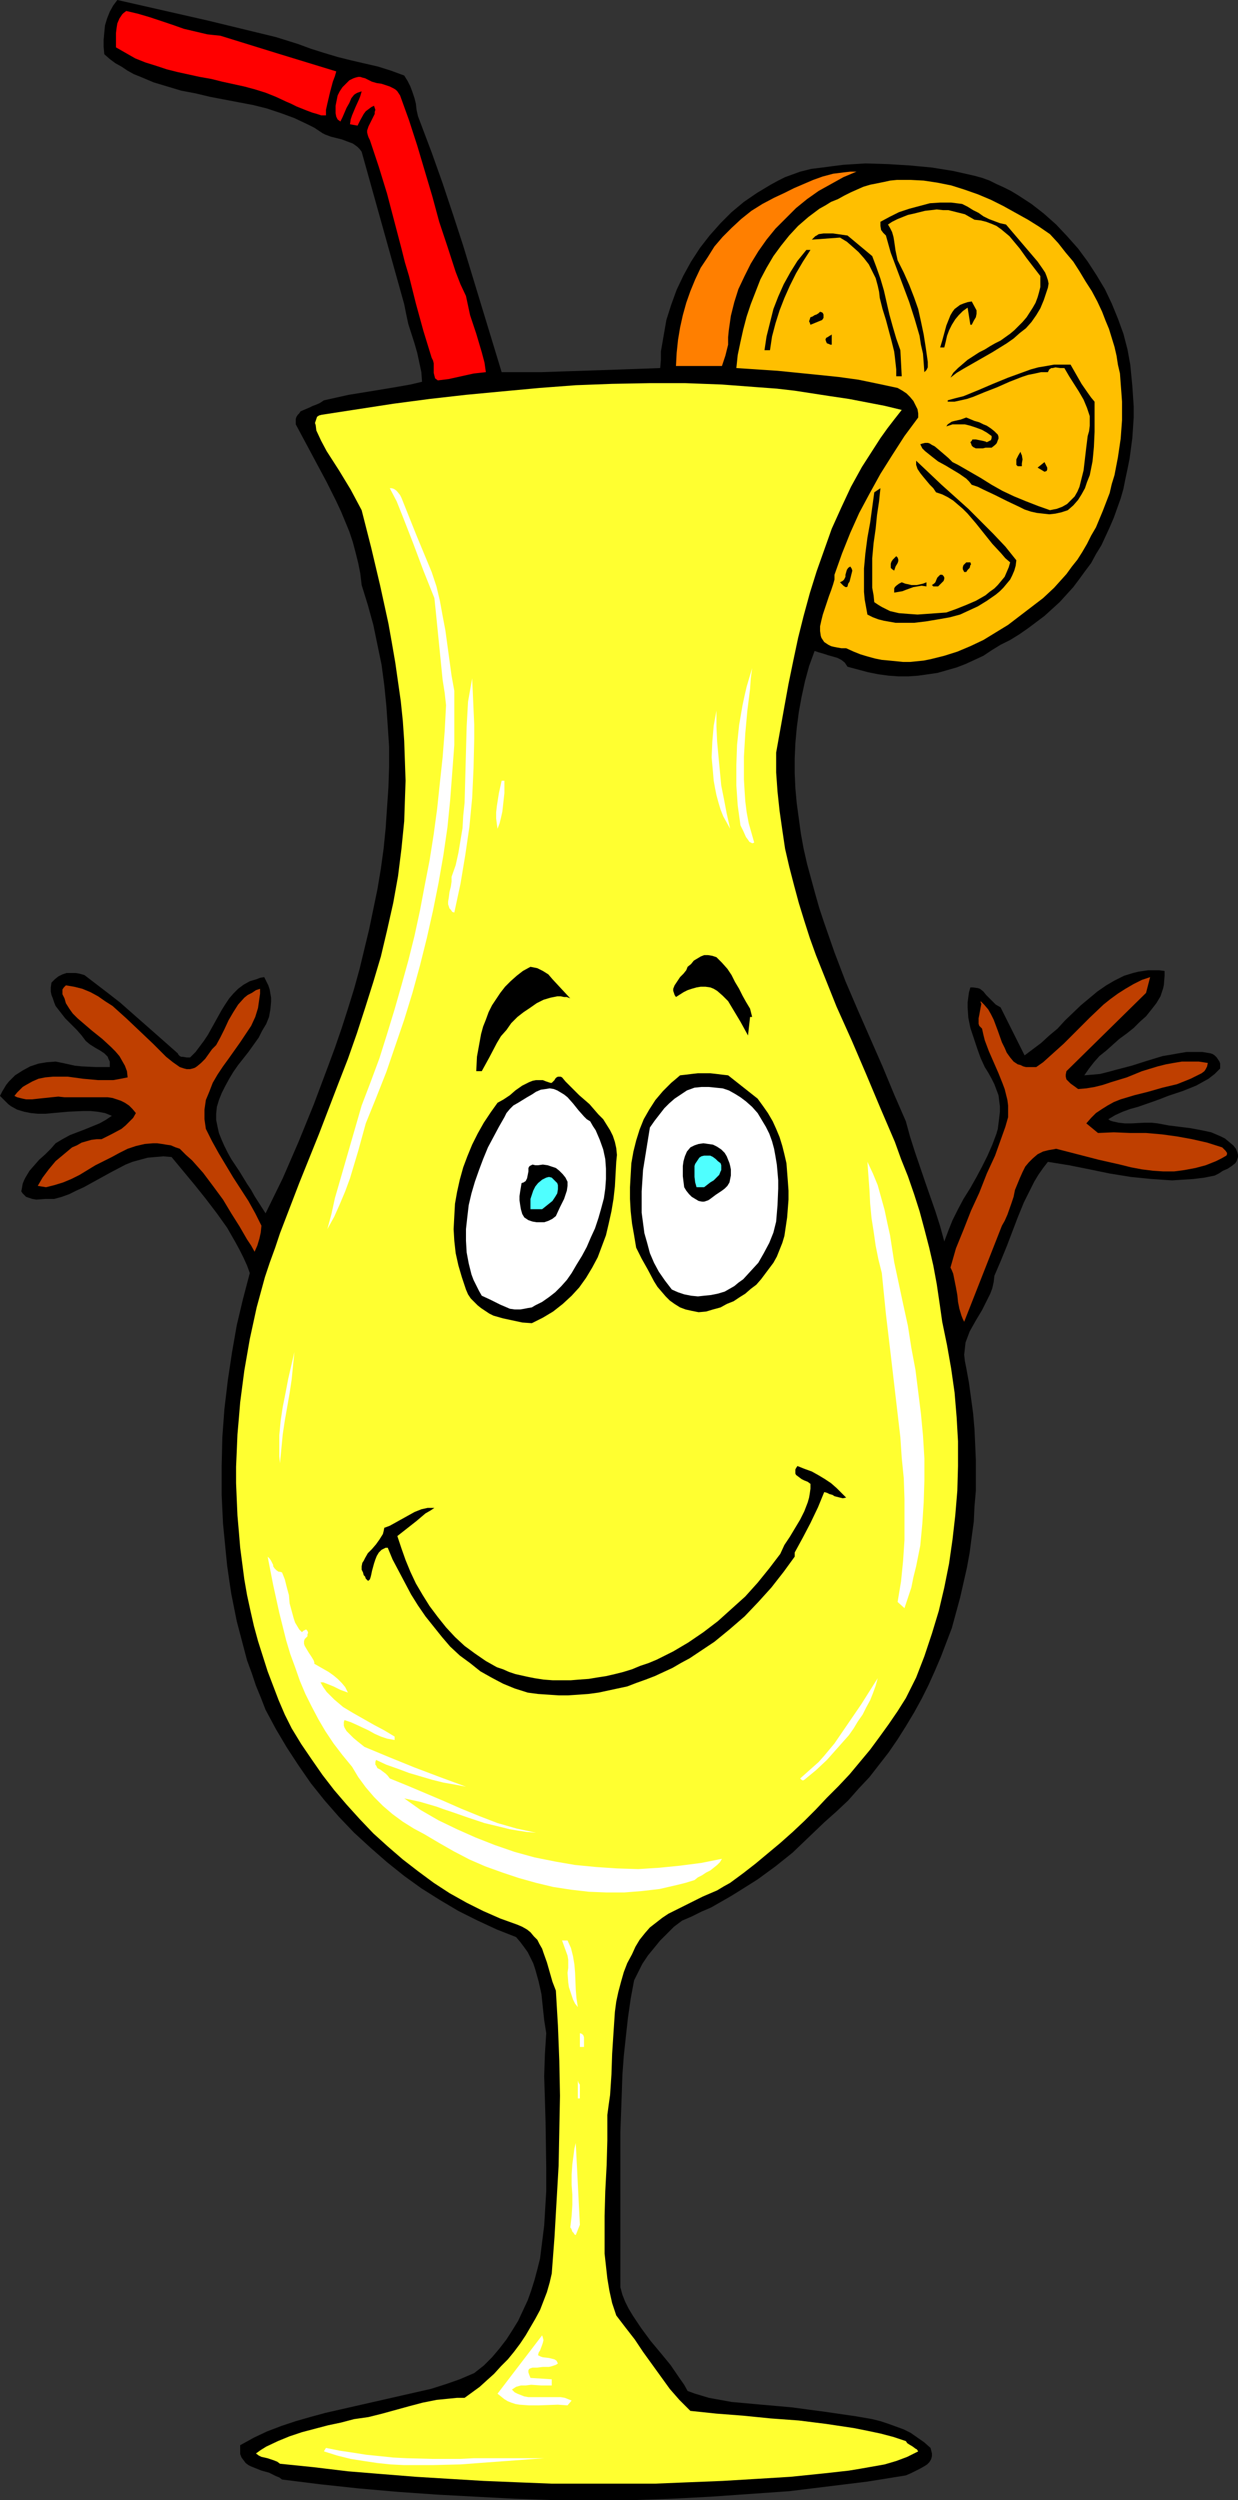 <?xml version="1.0" encoding="UTF-8" standalone="no"?>
<svg
   version="1.0"
   width="77.121mm"
   height="155.668mm"
   id="svg50"
   sodipodi:docname="Tropical Cocktail 08.wmf"
   xmlns:inkscape="http://www.inkscape.org/namespaces/inkscape"
   xmlns:sodipodi="http://sodipodi.sourceforge.net/DTD/sodipodi-0.dtd"
   xmlns="http://www.w3.org/2000/svg"
   xmlns:svg="http://www.w3.org/2000/svg">
  <rect width="100%" height="100%" fill="#333333" stroke="none"/>
  <sodipodi:namedview
     id="namedview50"
     pagecolor="#ffffff"
     bordercolor="#000000"
     borderopacity="0.25"
     inkscape:showpageshadow="2"
     inkscape:pageopacity="0.0"
     inkscape:pagecheckerboard="0"
     inkscape:deskcolor="#d1d1d1"
     inkscape:document-units="mm" />
  <defs
     id="defs1">
    <pattern
       id="WMFhbasepattern"
       patternUnits="userSpaceOnUse"
       width="6"
       height="6"
       x="0"
       y="0" />
  </defs>
  <path
     style="fill:#000000;fill-opacity:1;fill-rule:evenodd;stroke:none"
     d="m 70.124,10.342 3.07,1.131 3.07,0.97 3.232,0.97 3.232,0.808 6.301,1.454 3.07,0.97 3.07,1.131 0.808,1.293 0.646,1.293 0.485,1.293 0.485,1.454 0.323,1.293 0.162,1.454 0.323,1.454 0.485,1.293 2.747,7.272 2.585,7.272 2.424,7.272 2.424,7.433 4.524,14.866 4.524,14.866 h 4.524 4.686 l 4.686,-0.162 9.856,-0.323 4.686,-0.162 4.524,-0.162 4.363,-0.162 0.162,-1.939 v -1.939 l 0.646,-3.717 0.646,-3.717 1.131,-3.555 1.293,-3.555 1.616,-3.393 1.777,-3.232 2.1,-3.232 2.262,-2.909 2.585,-2.909 2.585,-2.585 2.908,-2.424 3.07,-2.101 1.616,-0.97 1.616,-0.97 1.777,-0.97 1.616,-0.808 1.777,-0.646 1.777,-0.646 2.585,-0.646 2.585,-0.323 2.424,-0.323 2.585,-0.323 2.585,-0.162 2.585,-0.162 5.332,0.162 5.17,0.323 5.17,0.485 5.009,0.808 5.009,1.131 1.777,0.485 1.777,0.646 1.616,0.808 1.777,0.808 1.616,0.808 1.616,0.97 3.232,2.101 2.908,2.262 2.908,2.585 2.585,2.747 2.585,2.909 2.262,3.07 2.1,3.232 1.939,3.232 1.616,3.393 1.454,3.555 1.293,3.555 0.969,3.717 0.646,3.555 0.485,5.009 0.162,2.424 0.162,2.424 V 98.247 l -0.162,2.424 -0.162,2.424 -0.323,2.424 -0.323,2.424 -0.485,2.424 -0.485,2.262 -0.485,2.424 -0.646,2.262 -0.808,2.262 -0.808,2.262 -0.969,2.262 -0.969,2.101 -0.969,2.101 -1.293,2.101 -1.131,2.101 -1.454,1.939 -1.293,1.778 -1.454,1.939 -1.616,1.778 -1.616,1.778 -1.777,1.616 -1.777,1.616 -1.939,1.454 -1.939,1.454 -2.1,1.454 -2.1,1.293 -2.262,1.131 -2.1,1.293 -1.939,1.293 -2.1,0.97 -2.1,0.97 -2.1,0.808 -2.262,0.646 -2.262,0.646 -2.262,0.323 -2.262,0.323 -2.262,0.162 h -2.424 l -2.262,-0.162 -2.424,-0.323 -2.424,-0.485 -2.424,-0.646 -2.424,-0.646 -0.323,-0.485 -0.323,-0.485 -0.808,-0.646 -0.969,-0.485 -1.131,-0.323 -1.131,-0.323 -0.969,-0.323 -1.131,-0.323 -0.969,-0.323 -1.293,3.555 -0.969,3.555 -0.808,3.717 -0.646,3.555 -0.485,3.717 -0.323,3.555 -0.162,3.555 v 3.555 l 0.162,3.555 0.323,3.555 0.485,3.555 0.485,3.555 0.646,3.555 0.808,3.555 0.969,3.555 0.969,3.555 0.969,3.393 1.131,3.393 2.424,6.948 2.585,6.787 2.908,6.787 2.908,6.625 2.908,6.625 2.747,6.625 2.747,6.302 0.969,3.555 1.131,3.555 2.424,7.11 2.424,6.948 1.131,3.555 0.969,3.555 0.969,-2.585 0.969,-2.424 1.293,-2.585 1.293,-2.424 1.616,-2.585 1.454,-2.585 1.293,-2.424 1.293,-2.585 1.131,-2.585 0.969,-2.585 0.323,-1.131 0.162,-1.293 0.162,-1.293 0.162,-1.454 v -1.293 l -0.162,-1.293 -0.162,-1.293 -0.485,-1.293 -0.485,-1.293 -0.646,-1.293 -0.808,-1.454 -0.808,-1.293 -0.969,-2.101 -0.808,-2.262 -0.808,-2.424 -0.808,-2.424 -0.485,-2.424 -0.162,-2.424 v -1.131 l 0.162,-1.293 0.162,-1.131 0.323,-1.131 h 0.646 l 1.131,0.162 0.485,0.162 0.808,0.646 0.646,0.808 0.646,0.646 0.808,0.808 0.808,0.808 1.131,0.646 2.747,5.494 1.454,2.909 1.454,2.909 1.939,-1.454 1.939,-1.454 1.939,-1.778 1.939,-1.616 1.777,-1.939 3.716,-3.555 1.939,-1.616 1.939,-1.616 2.1,-1.454 1.939,-1.131 2.262,-1.131 2.1,-0.646 1.293,-0.323 1.131,-0.162 1.131,-0.162 h 1.293 1.293 l 1.293,0.162 v 1.131 l -0.162,2.101 -0.162,0.808 -0.646,1.939 -0.969,1.616 -1.131,1.454 -1.293,1.616 -1.454,1.293 -1.454,1.454 -1.616,1.293 -1.777,1.293 -3.07,2.747 -1.616,1.293 -1.293,1.454 -1.131,1.454 -1.131,1.616 1.939,-0.162 1.777,-0.162 1.939,-0.485 1.777,-0.485 3.716,-0.97 3.555,-1.131 3.716,-1.131 1.939,-0.323 1.777,-0.323 1.939,-0.323 h 1.777 1.939 l 1.939,0.323 0.485,0.162 0.485,0.323 0.485,0.485 0.323,0.485 0.323,0.485 0.162,0.485 v 0.646 0.485 l -1.293,1.293 -1.454,1.131 -1.454,0.808 -1.454,0.808 -1.616,0.646 -1.616,0.646 -3.393,1.131 -1.616,0.646 -1.777,0.646 -3.716,1.293 -1.777,0.485 -1.777,0.646 -1.777,0.808 -1.616,0.97 0.485,0.323 0.485,0.162 1.454,0.323 1.454,0.162 h 1.616 l 3.07,-0.162 h 1.616 l 1.454,0.162 2.585,0.485 5.17,0.646 2.585,0.485 2.262,0.485 1.131,0.485 1.131,0.485 0.969,0.485 0.969,0.808 0.969,0.808 0.646,0.808 0.323,0.808 0.162,0.646 v 0.485 l -0.162,0.485 -0.162,0.485 -0.323,0.485 -0.808,0.646 -0.969,0.646 -1.131,0.485 -0.969,0.646 -0.969,0.485 -2.424,0.485 -2.585,0.323 -2.585,0.162 -2.424,0.162 -2.424,-0.162 -2.424,-0.162 -4.847,-0.485 -5.009,-0.808 -4.686,-0.97 -4.847,-0.97 -5.009,-0.808 -1.131,1.454 -1.131,1.616 -0.969,1.616 -0.808,1.616 -1.616,3.232 -1.454,3.555 -2.585,6.787 -1.454,3.555 -1.454,3.393 -0.162,1.454 -0.323,1.454 -0.485,1.293 -0.646,1.293 -1.293,2.585 -1.454,2.424 -1.454,2.585 -0.485,1.293 -0.485,1.293 -0.162,1.454 -0.162,1.454 0.162,1.454 0.323,1.616 0.646,3.555 0.485,3.555 0.485,3.555 0.323,3.717 0.162,3.555 0.162,3.717 v 3.555 3.717 l -0.323,3.717 -0.162,3.555 -0.485,3.555 -0.485,3.717 -0.646,3.555 -0.808,3.555 -0.808,3.555 -0.969,3.555 -0.969,3.555 -1.293,3.393 -1.293,3.393 -1.454,3.393 -1.454,3.232 -1.616,3.232 -1.777,3.232 -1.939,3.232 -1.939,3.07 -2.1,3.07 -2.262,2.909 -2.262,2.909 -2.585,2.747 -2.424,2.747 -2.747,2.585 -2.908,2.585 -3.716,3.555 -3.716,3.555 -4.039,3.232 -4.201,3.07 -4.363,2.747 -2.1,1.293 -2.262,1.293 -2.262,1.293 -2.262,0.97 -2.262,1.131 -2.262,0.97 -1.939,1.454 -1.616,1.616 -1.616,1.616 -1.454,1.778 -1.454,1.778 -1.293,1.939 -0.969,1.939 -0.969,1.939 -0.808,4.363 -0.646,4.525 -0.485,4.363 -0.485,4.525 -0.323,4.363 -0.162,4.686 -0.323,8.888 v 9.211 9.049 9.211 9.049 l 0.485,1.778 0.646,1.616 0.808,1.616 0.969,1.616 0.969,1.454 0.969,1.454 2.262,3.07 2.424,2.909 2.262,2.747 2.1,3.07 1.131,1.616 0.808,1.454 1.777,0.646 3.232,0.97 1.777,0.323 3.555,0.646 3.555,0.323 3.555,0.323 3.716,0.323 3.555,0.323 3.555,0.485 3.716,0.485 7.756,1.131 3.716,0.646 1.939,0.485 1.939,0.646 1.777,0.646 1.777,0.646 1.616,0.808 1.616,1.131 1.616,1.131 1.454,1.293 0.162,0.646 0.162,0.646 v 0.646 l -0.162,0.646 -0.162,0.323 -0.323,0.485 -0.485,0.485 -0.485,0.323 -1.131,0.646 -2.262,1.131 -1.131,0.485 -9.048,1.454 -9.21,1.131 -9.21,1.131 -9.21,0.646 -9.21,0.646 -9.21,0.485 -9.21,0.323 h -9.21 -9.371 l -9.21,-0.323 -9.21,-0.485 -9.048,-0.485 -9.21,-0.646 -9.21,-0.808 -9.048,-0.97 -9.048,-1.131 -0.646,-0.485 -0.808,-0.323 -1.616,-0.808 -1.777,-0.485 -1.616,-0.646 -0.808,-0.323 -0.646,-0.323 -0.646,-0.485 -0.485,-0.646 -0.485,-0.646 -0.323,-0.808 v -0.97 -1.131 l 3.232,-1.778 3.07,-1.454 3.393,-1.293 3.393,-1.131 3.393,-0.97 3.555,-0.97 7.109,-1.616 7.109,-1.616 7.109,-1.616 3.555,-0.808 3.555,-1.131 3.232,-1.131 3.393,-1.454 2.262,-1.778 1.939,-1.939 1.777,-2.101 1.616,-2.101 1.454,-2.262 1.293,-2.101 1.131,-2.424 1.131,-2.424 0.808,-2.262 0.808,-2.585 0.646,-2.424 0.646,-2.585 0.323,-2.585 0.323,-2.585 0.323,-2.585 0.162,-2.747 0.323,-5.332 v -5.494 l -0.162,-10.827 -0.162,-5.494 -0.162,-5.171 0.162,-5.171 0.323,-5.009 -0.485,-3.07 -0.323,-3.07 -0.323,-3.07 -0.646,-2.909 -0.808,-2.909 -0.485,-1.454 -0.646,-1.293 -0.646,-1.293 -0.808,-1.131 -0.969,-1.293 -0.969,-1.131 -4.524,-1.778 -4.524,-2.101 -4.524,-2.262 -4.363,-2.585 -4.363,-2.747 -4.039,-2.909 -4.039,-3.232 -3.878,-3.393 -3.878,-3.555 -3.555,-3.717 -3.393,-3.878 -3.232,-4.04 -2.908,-4.201 -2.747,-4.201 -2.585,-4.363 -2.424,-4.525 -1.131,-2.909 -1.131,-2.747 -0.969,-2.909 -1.131,-3.07 -0.808,-3.07 -0.808,-3.07 -0.808,-3.07 -0.646,-3.232 -0.646,-3.232 -0.485,-3.232 -0.485,-3.393 -0.323,-3.232 -0.646,-6.625 -0.323,-6.787 v -6.787 l 0.162,-6.787 0.485,-6.625 0.808,-6.787 0.969,-6.464 1.131,-6.464 1.454,-6.14 1.616,-6.14 -0.646,-1.778 -0.808,-1.778 -0.969,-1.939 -0.969,-1.778 -1.939,-3.393 -2.424,-3.393 -2.585,-3.393 -2.585,-3.232 -5.494,-6.625 -1.939,-0.162 -1.939,0.162 -1.777,0.162 -1.777,0.485 -1.777,0.485 -1.616,0.646 -3.393,1.778 -3.232,1.778 -3.232,1.778 -1.777,0.808 -1.616,0.808 -1.777,0.646 -1.777,0.485 h -2.1 l -2.1,0.162 -0.969,-0.162 -0.969,-0.323 -0.485,-0.162 -0.323,-0.323 -0.485,-0.485 -0.323,-0.485 0.162,-0.808 0.162,-0.97 0.323,-0.808 0.323,-0.646 0.969,-1.616 1.131,-1.293 1.131,-1.293 1.454,-1.293 1.293,-1.293 1.131,-1.293 1.616,-0.97 1.777,-0.97 3.393,-1.293 3.555,-1.454 1.454,-0.808 1.454,-0.97 -1.616,-0.646 -1.777,-0.323 -1.616,-0.162 h -1.777 l -3.555,0.162 -3.555,0.323 -1.777,0.162 H 8.887 L 7.271,261.939 5.655,261.616 4.039,261.131 2.585,260.323 1.939,259.839 1.293,259.192 0.646,258.546 0,257.899 l 0.485,-0.97 0.485,-0.808 0.485,-0.808 0.646,-0.808 1.454,-1.454 1.777,-1.131 1.777,-0.97 1.939,-0.646 1.939,-0.323 2.1,-0.162 1.616,0.323 1.454,0.323 1.454,0.323 1.616,0.162 3.393,0.162 h 3.232 v -0.808 -0.485 l -0.323,-0.646 -0.162,-0.485 -0.485,-0.485 -0.323,-0.323 -0.969,-0.646 -1.131,-0.646 -1.293,-0.808 -0.969,-0.808 -0.485,-0.646 -0.485,-0.646 -1.131,-1.293 -2.747,-2.747 -1.131,-1.454 -1.131,-1.454 -0.323,-0.808 -0.323,-0.97 -0.323,-0.808 -0.162,-0.808 v -0.97 l 0.162,-1.131 0.808,-0.808 0.808,-0.646 0.969,-0.485 0.969,-0.323 h 0.969 1.131 l 0.969,0.162 1.131,0.323 2.747,2.101 2.747,2.101 2.908,2.262 2.747,2.424 5.332,4.686 5.494,4.848 0.162,0.323 0.323,0.323 0.323,0.162 h 0.323 l 0.969,0.162 h 0.808 l 1.293,-1.293 0.969,-1.293 0.969,-1.293 0.969,-1.454 1.616,-2.909 1.616,-2.909 0.808,-1.293 0.969,-1.454 0.969,-1.131 1.131,-1.131 1.293,-0.97 1.454,-0.808 1.616,-0.485 0.808,-0.323 0.969,-0.162 0.485,0.97 0.485,0.97 0.323,0.97 0.162,0.97 0.162,0.97 v 0.97 l -0.162,1.778 -0.323,1.778 -0.646,1.616 -0.969,1.616 -0.808,1.616 -2.424,3.393 -2.424,3.07 -1.131,1.616 -0.969,1.616 -0.969,1.778 -0.808,1.616 -0.646,1.616 -0.485,1.616 -0.162,1.616 v 1.454 l 0.323,1.616 0.323,1.454 0.646,1.616 0.646,1.454 0.808,1.616 0.808,1.454 1.939,2.909 1.777,2.909 0.969,1.454 0.808,1.454 2.585,4.04 4.039,-8.241 3.716,-8.564 3.555,-8.726 3.393,-9.049 1.616,-4.363 1.616,-4.686 1.454,-4.525 1.454,-4.686 1.293,-4.686 1.131,-4.686 1.131,-4.686 0.969,-4.686 0.969,-4.686 0.808,-4.848 0.646,-4.686 0.485,-4.848 0.323,-4.848 0.323,-4.686 0.162,-4.848 v -4.848 l -0.323,-4.848 -0.323,-4.686 -0.485,-4.848 -0.646,-4.848 -0.969,-4.686 -0.969,-4.686 -1.293,-4.686 -1.454,-4.686 -0.323,-2.747 -0.485,-2.424 -0.646,-2.585 -0.646,-2.424 -0.808,-2.424 -1.939,-4.686 -1.131,-2.424 -2.262,-4.525 -2.424,-4.525 -2.424,-4.525 -2.424,-4.525 v -0.646 -0.646 l 0.162,-0.485 0.323,-0.485 0.323,-0.323 0.323,-0.485 1.131,-0.485 1.131,-0.485 0.646,-0.323 0.485,-0.162 1.131,-0.485 0.969,-0.646 2.908,-0.646 2.908,-0.646 5.978,-0.97 5.817,-0.97 2.747,-0.485 L 99.369,89.845 99.207,87.582 98.723,85.32 98.238,83.058 97.592,80.796 96.137,76.271 95.653,74.009 95.168,71.585 85.15,35.712 84.665,35.065 84.181,34.58 83.534,34.096 83.05,33.773 81.757,33.288 80.465,32.803 79.172,32.48 77.879,32.157 76.587,31.672 75.94,31.349 75.456,31.025 74.002,30.056 72.386,29.248 69.316,27.794 66.246,26.663 62.853,25.531 59.621,24.723 56.228,24.077 52.835,23.431 49.442,22.784 46.049,21.976 42.656,21.33 39.424,20.36 36.193,19.391 33.123,18.098 31.507,17.452 30.053,16.644 28.599,15.674 27.145,14.866 25.852,13.897 24.559,12.766 24.398,10.988 V 9.372 L 24.559,7.595 24.721,5.979 25.206,4.363 25.852,2.747 26.66,1.293 27.629,0 l 10.664,2.424 10.664,2.424 10.664,2.585 5.332,1.293 z"
     id="path1" />
  <path
     style="fill:#ff0000;fill-opacity:1;fill-rule:evenodd;stroke:none"
     d="m 51.866,8.403 13.572,4.201 13.734,4.201 -0.323,1.131 -0.485,1.293 -0.646,2.424 -0.646,2.747 -0.323,1.454 v 1.293 H 75.617 L 74.648,26.824 73.517,26.501 72.224,26.016 69.801,25.047 68.508,24.4 67.377,23.915 64.953,22.784 62.53,21.815 59.944,21.007 57.521,20.36 52.35,19.229 49.765,18.583 47.018,18.098 41.848,16.967 39.263,16.321 36.839,15.513 34.254,14.705 31.83,13.735 29.568,12.443 27.306,11.15 V 8.726 7.756 l 0.162,-1.293 0.162,-0.97 0.485,-1.131 0.646,-0.97 0.323,-0.323 0.646,-0.485 2.747,0.646 2.747,0.808 5.332,1.778 2.747,0.97 2.747,0.646 2.747,0.646 1.454,0.162 z"
     id="path2" />
  <path
     style="fill:#ff0000;fill-opacity:1;fill-rule:evenodd;stroke:none"
     d="m 94.198,22.461 2.1,5.817 1.939,5.979 3.555,11.958 1.616,5.979 1.939,5.817 1.939,5.979 1.131,2.909 1.293,2.747 0.485,2.262 0.485,2.262 1.454,4.363 1.293,4.363 0.646,2.424 0.323,2.262 -2.908,0.323 -2.908,0.646 -2.908,0.646 -1.293,0.162 -1.293,0.162 -0.646,-0.485 -0.162,-0.646 -0.162,-0.646 v -2.262 l -0.162,-0.646 -0.323,-0.646 -1.939,-6.302 -1.777,-6.464 -1.616,-6.464 -0.969,-3.232 -0.808,-3.232 -3.393,-12.927 -1.939,-6.302 -2.1,-6.302 -0.323,-0.646 -0.162,-0.485 -0.162,-0.646 v -0.485 l 0.323,-0.97 0.485,-0.97 0.485,-0.97 0.485,-0.97 v -0.485 l 0.162,-0.485 -0.162,-0.485 -0.162,-0.485 -0.646,0.323 -0.646,0.485 -0.646,0.485 -0.485,0.646 -0.808,1.454 -0.646,1.293 -1.777,-0.323 0.162,-1.131 0.323,-0.97 0.808,-1.939 0.808,-1.778 0.323,-0.808 0.323,-1.131 -0.485,0.162 -0.485,0.162 -0.323,0.162 -0.485,0.323 -0.646,0.808 -0.485,1.131 -0.646,1.131 -0.485,1.131 -0.485,1.131 -0.485,0.97 -0.646,-0.485 -0.323,-0.646 -0.162,-0.808 v -0.808 -0.97 l 0.162,-0.808 0.162,-0.808 0.162,-0.808 0.485,-0.97 0.646,-0.97 0.808,-0.808 0.808,-0.808 0.969,-0.485 0.485,-0.162 0.646,-0.162 h 0.485 l 0.485,0.162 0.646,0.162 0.646,0.323 0.969,0.485 1.131,0.323 1.131,0.162 0.969,0.323 0.969,0.323 0.969,0.485 0.485,0.323 0.323,0.323 0.323,0.485 z"
     id="path3" />
  <path
     style="fill:#ff7f00;fill-opacity:1;fill-rule:evenodd;stroke:none"
     d="m 201.646,40.398 -3.07,1.293 -2.908,1.616 -2.908,1.616 -2.747,1.939 -2.585,2.101 -2.424,2.424 -2.424,2.424 -2.1,2.585 -1.939,2.747 -1.777,2.909 -1.454,2.909 -1.454,3.07 -0.969,3.07 -0.808,3.232 -0.485,3.393 -0.162,1.616 v 1.778 l -0.646,2.585 -0.808,2.424 h -10.826 l 0.162,-3.07 0.323,-3.07 0.485,-2.909 0.646,-2.909 0.808,-2.909 0.969,-2.747 1.131,-2.747 1.293,-2.747 1.616,-2.424 1.616,-2.585 1.939,-2.262 2.1,-2.101 2.262,-2.101 2.424,-1.939 2.585,-1.616 2.747,-1.454 2.424,-1.131 2.262,-1.131 2.262,-0.97 2.262,-0.97 2.262,-0.808 2.424,-0.646 1.293,-0.162 1.293,-0.162 1.454,-0.162 z"
     id="path4" />
  <path
     style="fill:#ffbf00;fill-opacity:1;fill-rule:evenodd;stroke:none"
     d="m 259.49,73.362 0.808,2.101 0.808,1.939 0.646,2.101 0.646,2.101 0.485,2.101 0.323,2.101 0.485,2.101 0.162,2.262 0.162,2.101 0.162,2.262 v 4.363 l -0.323,4.363 -0.646,4.363 -0.808,4.201 -0.646,2.101 -0.485,2.101 -0.808,2.101 -0.808,2.101 -0.808,1.939 -0.808,1.939 -1.131,1.939 -0.969,1.939 -1.131,1.939 -1.131,1.778 -1.293,1.616 -1.293,1.778 -1.454,1.616 -1.454,1.616 -2.585,2.424 -2.747,2.101 -2.747,2.101 -2.747,2.101 -2.908,1.778 -2.908,1.778 -3.07,1.454 -3.07,1.293 -3.07,0.97 -3.232,0.808 -1.616,0.323 -1.616,0.162 -1.616,0.162 h -1.616 l -1.616,-0.162 -1.616,-0.162 -1.777,-0.162 -1.616,-0.323 -1.777,-0.485 -1.616,-0.485 -1.616,-0.646 -1.777,-0.808 h -1.131 l -0.969,-0.162 -0.808,-0.162 -0.646,-0.162 -0.646,-0.323 -0.485,-0.323 -0.485,-0.323 -0.323,-0.485 -0.323,-0.485 -0.162,-0.485 -0.162,-1.131 v -1.131 l 0.323,-1.454 0.323,-1.293 0.485,-1.454 0.485,-1.454 0.485,-1.454 0.485,-1.293 0.485,-1.454 0.323,-1.131 v -1.131 l 1.777,-5.009 1.939,-4.848 2.1,-4.686 2.424,-4.525 2.585,-4.686 2.747,-4.363 2.908,-4.525 3.232,-4.363 v -0.97 l -0.162,-0.97 -0.485,-0.97 -0.485,-0.97 -0.808,-0.97 -0.808,-0.808 -0.969,-0.646 -1.131,-0.646 -4.524,-0.97 -4.686,-0.97 -4.686,-0.646 -4.686,-0.485 -9.695,-0.97 -4.847,-0.323 -4.847,-0.323 0.323,-3.07 0.646,-3.07 0.646,-2.909 0.808,-3.07 0.969,-2.909 1.131,-2.909 1.131,-2.909 1.454,-2.747 1.616,-2.747 1.777,-2.424 1.939,-2.424 2.1,-2.262 2.424,-2.101 2.585,-1.939 1.454,-0.808 1.293,-0.808 1.616,-0.646 1.454,-0.808 1.616,-0.808 1.454,-0.646 1.454,-0.646 1.616,-0.485 1.616,-0.323 1.616,-0.323 1.454,-0.323 1.616,-0.162 h 3.232 l 3.07,0.162 3.232,0.485 3.232,0.646 3.07,0.97 3.232,1.131 3.07,1.293 2.908,1.454 2.908,1.616 2.908,1.616 2.585,1.616 2.585,1.778 1.939,2.101 1.777,2.262 1.777,2.101 1.454,2.262 1.454,2.424 1.454,2.262 1.293,2.424 z"
     id="path5" />
  <path
     style="fill:#000000;fill-opacity:1;fill-rule:evenodd;stroke:none"
     d="m 244.302,61.566 1.131,1.616 0.646,0.97 0.323,0.808 0.323,0.97 0.162,0.808 -0.162,0.97 -0.162,0.485 -0.162,0.485 -0.646,1.939 -0.808,1.939 -0.969,1.616 -1.131,1.616 -1.293,1.454 -1.454,1.131 -1.454,1.293 -1.616,1.131 -3.393,2.101 -3.393,1.939 -3.393,1.939 -1.616,0.97 -1.454,1.131 0.646,-1.131 1.131,-1.131 1.131,-0.97 1.131,-0.97 2.747,-1.778 1.293,-0.646 1.293,-0.808 1.131,-0.646 1.293,-0.646 1.131,-0.808 1.131,-0.808 0.969,-0.808 0.969,-0.97 0.969,-0.97 0.969,-1.131 1.454,-2.262 0.646,-1.131 0.485,-1.293 0.323,-1.131 0.323,-1.293 v -1.293 -1.293 l -1.616,-2.101 -1.616,-2.101 -1.616,-2.262 -1.616,-1.939 -0.808,-0.97 -0.969,-0.808 -0.969,-0.808 -1.131,-0.808 -1.131,-0.485 -1.293,-0.485 -1.293,-0.323 -1.454,-0.162 -1.131,-0.646 -1.131,-0.646 -1.293,-0.323 -1.293,-0.323 -1.293,-0.323 h -1.293 l -1.454,-0.162 -1.293,0.162 -1.454,0.162 -1.293,0.323 -1.293,0.323 -1.454,0.323 -2.424,0.97 -1.293,0.646 -0.969,0.646 0.485,0.808 0.485,0.97 0.323,1.131 0.162,0.97 0.323,2.262 0.485,2.262 1.454,2.909 1.293,2.909 1.131,2.909 0.969,2.747 0.646,2.909 0.646,3.07 0.485,3.07 0.485,3.393 v 0.808 0.485 l -0.323,0.646 -0.485,0.485 -0.162,-2.262 -0.162,-2.101 -0.485,-2.101 -0.323,-2.101 -1.131,-3.878 -1.293,-4.04 -2.908,-7.756 -1.454,-3.878 -1.131,-4.04 -0.646,-0.646 -0.485,-0.646 -0.162,-0.97 v -0.97 l 2.1,-1.131 2.262,-1.131 2.424,-0.808 2.424,-0.646 2.424,-0.646 2.424,-0.162 h 2.585 l 1.293,0.162 1.293,0.162 1.293,0.646 1.293,0.808 1.293,0.646 1.131,0.808 1.293,0.646 1.293,0.485 1.293,0.485 1.454,0.323 z"
     id="path6" />
  <path
     style="fill:#000000;fill-opacity:1;fill-rule:evenodd;stroke:none"
     d="m 205.362,60.273 0.969,2.585 0.969,2.747 0.808,2.747 1.293,5.656 0.808,2.909 0.808,2.747 0.969,2.747 0.323,6.14 h -1.293 v -1.616 l -0.323,-2.909 -0.162,-1.293 -0.646,-2.585 -0.646,-2.424 -0.646,-2.424 -0.808,-2.585 -0.646,-2.585 -0.162,-1.454 -0.323,-1.454 -0.485,-1.778 -0.808,-1.616 -0.808,-1.616 -1.131,-1.454 -1.293,-1.454 -1.454,-1.293 -1.293,-1.131 -1.616,-0.97 -6.625,0.485 0.323,-0.323 0.485,-0.485 0.323,-0.162 0.485,-0.323 1.131,-0.162 h 0.969 1.293 l 1.131,0.162 1.131,0.162 1.131,0.162 z"
     id="path7" />
  <path
     style="fill:#000000;fill-opacity:1;fill-rule:evenodd;stroke:none"
     d="m 190.821,58.819 -1.777,2.747 -1.616,2.747 -1.454,2.909 -1.293,2.909 -1.131,2.909 -0.969,3.07 -0.808,3.07 -0.485,3.232 h -1.293 l 0.485,-3.232 0.808,-3.232 0.808,-3.232 1.131,-2.909 1.293,-2.909 1.616,-2.909 1.616,-2.585 2.1,-2.585 z"
     id="path8" />
  <path
     style="fill:#000000;fill-opacity:1;fill-rule:evenodd;stroke:none"
     d="m 229.922,73.039 v 0.323 0.485 l -0.162,0.808 -0.485,0.808 -0.485,0.97 h -0.323 l -0.646,-4.04 -1.131,0.808 -0.969,0.97 -0.808,0.97 -0.808,1.293 -0.646,1.293 -0.485,1.293 -0.323,1.454 -0.323,1.293 h -0.969 l 0.485,-1.616 0.485,-1.778 0.485,-1.778 0.646,-1.616 0.323,-0.808 0.485,-0.808 0.485,-0.646 0.646,-0.485 0.646,-0.485 0.808,-0.323 0.969,-0.323 0.969,-0.162 z"
     id="path9" />
  <path
     style="fill:#000000;fill-opacity:1;fill-rule:evenodd;stroke:none"
     d="m 193.567,75.301 -2.747,1.131 -0.162,-0.485 -0.162,-0.323 0.162,-0.485 0.162,-0.485 0.485,-0.162 0.485,-0.323 0.485,-0.162 0.485,-0.323 0.323,-0.323 0.485,0.162 0.162,0.162 0.162,0.323 v 0.162 0.646 z"
     id="path10" />
  <path
     style="fill:#000000;fill-opacity:1;fill-rule:evenodd;stroke:none"
     d="m 195.829,81.119 h -0.323 l -0.323,-0.162 -0.485,-0.162 -0.162,-0.323 -0.162,-0.485 v -0.162 l 0.162,-0.323 0.323,-0.162 0.485,-0.323 0.323,-0.162 0.162,-0.162 z"
     id="path11" />
  <path
     style="fill:#000000;fill-opacity:1;fill-rule:evenodd;stroke:none"
     d="m 257.713,94.531 v 7.11 l -0.162,3.555 -0.162,1.778 -0.162,1.616 -0.323,1.616 -0.323,1.616 -0.646,1.616 -0.485,1.454 -0.808,1.454 -0.808,1.293 -1.131,1.293 -1.293,1.131 -1.454,0.485 -1.454,0.323 -1.454,0.162 -1.454,-0.162 -1.454,-0.162 -1.454,-0.323 -1.454,-0.485 -1.293,-0.646 -2.747,-1.293 -2.908,-1.454 -2.747,-1.293 -1.293,-0.646 -1.454,-0.485 -0.646,-0.808 -0.646,-0.646 -1.616,-1.131 -1.616,-0.97 -1.616,-0.97 -1.777,-0.97 -1.454,-1.131 -1.616,-1.293 -0.646,-0.646 -0.485,-0.97 0.485,-0.162 0.646,-0.162 h 0.646 l 0.485,0.162 0.485,0.323 0.646,0.323 0.969,0.808 1.131,0.97 1.131,0.97 0.969,0.97 0.646,0.323 0.646,0.323 5.332,3.07 2.585,1.616 2.585,1.454 2.747,1.293 2.747,1.131 2.908,1.131 2.747,0.97 1.616,-0.323 1.293,-0.485 1.131,-0.646 0.969,-0.97 0.808,-0.808 0.646,-1.131 0.485,-1.131 0.323,-1.293 0.646,-2.585 0.646,-5.494 0.323,-2.585 0.323,-1.131 0.162,-1.293 v -1.131 -1.131 l -0.323,-0.97 -0.323,-0.97 -0.808,-1.939 -1.131,-1.939 -1.131,-1.778 -1.131,-1.778 -1.131,-1.939 h -0.485 -0.485 l -1.131,-0.162 -0.646,0.162 h -0.323 l -0.485,0.323 -0.323,0.646 h -1.616 l -1.454,0.323 -1.616,0.323 -1.454,0.485 -2.908,1.131 -2.908,1.293 -2.908,1.131 -2.747,1.131 -1.454,0.485 -1.454,0.323 -1.454,0.323 h -1.616 v -0.323 l 1.777,-0.485 1.939,-0.485 3.555,-1.454 3.393,-1.454 3.555,-1.454 3.555,-1.293 1.777,-0.646 1.777,-0.485 1.939,-0.323 1.777,-0.323 h 1.939 1.939 l 1.293,2.262 1.293,2.262 1.454,2.101 0.808,1.131 z"
     id="path12" />
  <path
     style="fill:#ffff30;fill-opacity:1;fill-rule:evenodd;stroke:none"
     d="m 212.31,96.47 -1.777,2.262 -1.616,2.101 -1.616,2.262 -1.454,2.262 -1.454,2.262 -1.454,2.262 -2.585,4.686 -2.262,4.848 -2.262,5.009 -1.777,5.009 -1.777,5.009 -1.616,5.171 -1.454,5.332 -1.293,5.171 -1.131,5.333 -1.131,5.494 -0.969,5.333 -1.939,10.827 v 4.686 l 0.323,4.525 0.485,4.525 0.646,4.525 0.646,4.363 0.969,4.201 1.131,4.363 1.131,4.201 1.293,4.201 1.293,4.04 1.454,4.04 1.616,4.04 3.232,8.08 3.555,7.918 3.393,7.918 3.393,8.08 3.393,7.918 1.454,4.04 1.616,4.04 1.454,4.201 1.293,4.04 1.131,4.201 1.131,4.363 0.969,4.201 0.808,4.363 0.646,4.363 0.646,4.525 1.131,5.494 0.969,5.494 0.808,5.656 0.485,5.817 0.323,5.656 v 5.817 l -0.162,5.817 -0.485,5.817 -0.646,5.656 -0.808,5.656 -1.131,5.656 -1.293,5.494 -1.616,5.333 -1.777,5.333 -1.939,5.009 -2.424,4.848 -1.939,3.07 -2.1,3.07 -2.1,2.909 -2.262,3.07 -2.424,2.909 -2.424,2.909 -2.585,2.747 -2.747,2.747 -2.585,2.747 -2.747,2.747 -2.747,2.585 -2.908,2.585 -2.908,2.424 -2.908,2.424 -2.908,2.262 -3.07,2.262 -1.454,0.808 -1.616,0.97 -3.393,1.454 -3.232,1.616 -3.232,1.616 -1.616,0.808 -1.454,0.97 -1.454,1.131 -1.454,1.131 -1.131,1.293 -1.293,1.616 -0.969,1.616 -0.808,1.778 -1.131,2.101 -0.808,2.101 -0.646,2.262 -0.646,2.424 -0.485,2.262 -0.323,2.424 -0.323,4.848 -0.323,5.009 -0.162,4.848 -0.323,4.848 -0.323,2.262 -0.323,2.424 v 5.979 l -0.162,5.817 -0.323,6.14 -0.162,5.817 v 5.979 2.909 l 0.323,2.909 0.323,2.909 0.485,2.909 0.646,2.909 0.969,2.909 2.1,2.747 2.262,2.909 1.939,2.909 4.201,5.817 2.1,2.909 2.262,2.585 2.585,2.585 6.14,0.646 6.301,0.485 6.463,0.646 6.625,0.485 6.463,0.808 3.232,0.485 3.232,0.485 3.232,0.646 3.07,0.646 3.07,0.808 2.908,0.97 0.323,0.485 0.485,0.323 0.808,0.485 0.646,0.485 0.323,0.162 0.323,0.485 -1.293,0.646 -1.293,0.646 -2.585,0.97 -2.747,0.808 -2.747,0.485 -2.747,0.485 -2.908,0.485 -2.908,0.323 -2.908,0.323 -7.917,0.808 -7.917,0.485 -8.079,0.485 -8.079,0.323 -7.917,0.323 h -8.079 -8.079 -8.079 l -8.079,-0.323 -7.917,-0.323 -8.079,-0.485 -7.917,-0.485 -8.079,-0.646 -7.917,-0.646 -8.079,-0.97 -7.917,-0.808 -0.646,-0.485 -0.808,-0.323 -1.454,-0.485 -1.454,-0.323 -0.646,-0.323 -0.646,-0.485 1.131,-0.808 1.293,-0.808 2.747,-1.293 2.747,-1.131 2.908,-0.97 3.07,-0.808 3.07,-0.808 3.07,-0.646 3.07,-0.808 3.393,-0.485 3.232,-0.808 6.463,-1.778 3.07,-0.808 3.232,-0.646 3.232,-0.323 1.616,-0.162 h 1.777 l 1.777,-1.293 1.777,-1.293 1.777,-1.616 1.616,-1.454 1.616,-1.778 1.616,-1.616 1.454,-1.778 1.454,-1.939 1.293,-1.939 1.131,-1.939 1.131,-1.939 1.131,-2.101 0.808,-2.101 0.808,-2.101 0.646,-2.262 0.485,-2.101 0.646,-8.564 0.485,-8.403 0.485,-8.403 0.162,-8.241 0.162,-8.241 -0.162,-8.241 -0.323,-8.241 -0.485,-8.241 -0.808,-2.101 -0.646,-2.262 -0.646,-2.262 -0.808,-2.262 -0.323,-0.97 -0.646,-1.131 -0.485,-0.97 -0.808,-0.808 -0.808,-0.97 -0.808,-0.646 -1.131,-0.646 -1.131,-0.485 -4.039,-1.454 -4.039,-1.778 -3.878,-1.939 -4.039,-2.262 -3.716,-2.424 -3.716,-2.747 -3.555,-2.747 -3.555,-3.07 -3.393,-3.07 -3.232,-3.393 -3.07,-3.393 -2.908,-3.393 -2.747,-3.555 -2.585,-3.717 -2.424,-3.555 -2.262,-3.717 -1.616,-3.232 -1.454,-3.393 -1.293,-3.393 -1.293,-3.393 -1.131,-3.555 -1.131,-3.555 -0.969,-3.555 -0.808,-3.555 -0.808,-3.717 -0.646,-3.717 -0.485,-3.717 -0.485,-3.717 -0.323,-3.878 -0.323,-3.717 -0.162,-3.717 -0.162,-3.878 v -3.878 l 0.162,-3.717 0.162,-3.878 0.323,-3.717 0.323,-3.878 0.485,-3.717 0.485,-3.717 0.646,-3.717 0.646,-3.717 0.808,-3.717 0.808,-3.717 0.969,-3.555 0.969,-3.555 1.131,-3.393 1.293,-3.555 1.131,-3.393 4.524,-11.796 4.686,-11.635 4.524,-11.796 2.262,-5.817 2.1,-5.979 1.939,-5.979 1.939,-6.14 1.777,-5.979 1.454,-6.14 1.454,-6.464 1.131,-6.302 0.808,-6.464 0.323,-3.232 0.323,-3.232 0.162,-4.848 0.162,-4.686 -0.162,-4.686 -0.162,-4.686 -0.323,-4.686 -0.485,-4.686 -0.646,-4.525 -0.646,-4.525 -0.808,-4.686 -0.808,-4.525 -1.939,-8.888 -2.1,-8.888 -2.262,-8.888 -1.293,-2.424 -1.293,-2.424 -2.747,-4.525 -2.908,-4.525 -1.293,-2.424 -1.131,-2.424 -0.162,-1.293 -0.162,-0.485 0.162,-0.485 0.162,-0.485 0.162,-0.485 0.485,-0.323 0.646,-0.162 8.402,-1.293 8.402,-1.293 8.563,-1.131 8.563,-0.97 8.563,-0.808 8.725,-0.808 8.563,-0.646 8.563,-0.323 8.725,-0.162 h 8.563 l 8.563,0.323 8.563,0.646 4.363,0.323 4.201,0.485 4.201,0.646 4.201,0.646 4.363,0.646 4.201,0.808 4.201,0.808 z"
     id="path13" />
  <path
     style="fill:#000000;fill-opacity:1;fill-rule:evenodd;stroke:none"
     d="m 234.931,102.287 0.162,0.485 v 0.485 l -0.162,0.323 -0.162,0.485 -0.162,0.323 -0.323,0.323 -0.808,0.646 h -0.646 -0.808 l -0.646,0.162 h -0.808 -0.808 l -0.646,-0.323 -0.162,-0.162 -0.162,-0.162 -0.162,-0.485 -0.162,-0.323 0.323,-0.323 0.162,-0.323 h 0.323 0.485 l 0.808,0.162 0.808,0.162 0.646,0.162 0.323,0.162 0.323,-0.162 0.323,-0.162 0.323,-0.162 0.162,-0.485 v -0.485 l -1.131,-0.808 -1.131,-0.646 -1.293,-0.485 -1.454,-0.485 -1.293,-0.323 h -1.454 -1.454 l -1.454,0.485 0.323,-0.485 0.485,-0.323 0.485,-0.323 0.646,-0.162 1.454,-0.323 1.293,-0.485 1.939,0.808 1.131,0.323 0.969,0.485 0.808,0.323 0.969,0.646 0.808,0.646 z"
     id="path14" />
  <path
     style="fill:#000000;fill-opacity:1;fill-rule:evenodd;stroke:none"
     d="m 240.586,109.72 h -0.969 l -0.323,-0.323 v -0.485 -0.485 -0.323 l 0.485,-0.97 0.485,-0.808 0.162,0.485 0.162,0.323 0.162,0.97 -0.162,0.97 v 0.323 z"
     id="path15" />
  <path
     style="fill:#000000;fill-opacity:1;fill-rule:evenodd;stroke:none"
     d="m 239.293,131.858 -0.162,1.293 -0.323,1.131 -0.485,1.131 -0.485,0.97 -0.808,0.97 -0.808,0.97 -0.808,0.808 -0.969,0.808 -2.1,1.454 -2.1,1.293 -2.1,0.97 -2.1,0.97 -2.424,0.646 -2.747,0.485 -2.908,0.485 -2.747,0.323 h -2.908 -1.454 l -2.747,-0.485 -1.293,-0.323 -1.293,-0.485 -1.293,-0.646 -0.323,-1.778 -0.323,-1.778 -0.162,-1.778 v -1.778 -3.717 l 0.323,-3.555 0.485,-3.717 0.646,-3.555 0.969,-7.11 1.454,-0.97 -0.162,1.454 -0.162,1.616 -0.485,3.232 -0.323,3.232 -0.485,3.393 -0.323,3.555 v 3.393 3.555 l 0.323,1.778 0.162,1.616 0.969,0.646 0.808,0.485 0.969,0.485 0.969,0.485 2.1,0.485 2.1,0.162 2.262,0.162 2.262,-0.162 4.524,-0.323 2.262,-0.808 2.424,-0.97 2.262,-0.97 2.262,-1.293 0.969,-0.808 1.131,-0.808 0.808,-0.808 0.808,-0.97 0.808,-0.97 0.485,-1.131 0.485,-1.131 0.323,-1.131 -1.131,-0.97 -0.969,-1.131 -2.1,-2.262 -1.939,-2.424 -1.939,-2.424 -1.939,-2.262 -1.131,-1.131 -1.131,-0.97 -1.131,-0.97 -1.293,-0.808 -1.293,-0.646 -1.454,-0.485 -0.646,-0.97 -0.808,-0.808 -1.616,-1.939 -0.646,-0.808 -0.646,-0.97 -0.323,-0.97 v -0.485 -0.485 l 2.908,2.747 3.07,2.909 6.301,5.656 2.908,2.909 2.908,2.909 2.908,3.07 z"
     id="path16" />
  <path
     style="fill:#000000;fill-opacity:1;fill-rule:evenodd;stroke:none"
     d="m 245.918,111.013 -1.616,-0.97 1.616,-1.293 0.323,0.646 0.323,0.646 v 0.323 0.162 l -0.162,0.323 z"
     id="path17" />
  <path
     style="fill:#ffffff;fill-opacity:1;fill-rule:evenodd;stroke:none"
     d="m 94.522,117.154 3.555,8.888 3.555,8.564 1.131,3.393 0.808,3.393 0.646,3.555 0.646,3.393 0.969,7.11 0.485,3.555 0.646,3.555 v 6.302 6.464 l -0.485,6.464 -0.485,6.464 -0.646,6.464 -0.969,6.625 -1.131,6.464 -1.293,6.464 -1.454,6.464 -1.616,6.464 -1.777,6.464 -1.939,6.302 -2.1,6.14 -2.1,6.14 -2.424,6.14 -2.424,5.979 -1.777,6.464 -0.969,3.232 -0.969,3.232 -1.131,3.07 -1.293,3.07 -1.293,2.909 -1.616,2.909 0.969,-3.555 0.808,-3.717 2.1,-7.272 2.1,-7.272 2.1,-7.272 2.1,-5.494 2.1,-5.656 1.777,-5.656 1.777,-5.817 1.616,-5.656 1.616,-5.817 1.454,-5.817 1.293,-5.979 1.131,-5.979 1.131,-5.817 0.969,-6.14 0.808,-5.979 0.646,-6.14 0.646,-5.979 0.485,-6.14 0.323,-6.14 -0.323,-2.909 -0.485,-3.07 -0.323,-3.232 -0.323,-3.232 -0.646,-6.464 -0.323,-3.232 -0.323,-3.07 -2.585,-6.464 -2.424,-6.464 -2.585,-6.625 -1.293,-3.232 -1.616,-3.07 h 0.485 l 0.485,0.162 0.485,0.323 0.323,0.323 0.646,0.808 0.162,0.323 z"
     id="path18" />
  <path
     style="fill:#000000;fill-opacity:1;fill-rule:evenodd;stroke:none"
     d="m 210.533,134.282 -0.485,-0.323 -0.323,-0.323 v -0.485 -0.485 l 0.162,-0.485 0.323,-0.485 0.323,-0.323 0.485,-0.485 0.323,0.323 0.162,0.485 v 0.323 l -0.162,0.485 -0.485,0.808 -0.162,0.485 z"
     id="path19" />
  <path
     style="fill:#000000;fill-opacity:1;fill-rule:evenodd;stroke:none"
     d="m 228.468,132.343 0.162,0.485 -0.162,0.162 -0.162,0.646 -0.485,0.485 -0.323,0.485 h -0.485 l -0.162,-0.323 -0.162,-0.323 v -0.485 l 0.162,-0.485 0.323,-0.323 0.323,-0.323 h 0.485 z"
     id="path20" />
  <path
     style="fill:#000000;fill-opacity:1;fill-rule:evenodd;stroke:none"
     d="m 199.546,137.999 -0.162,0.162 h -0.323 l -0.485,-0.323 -0.323,-0.323 -0.485,-0.485 0.323,-0.162 0.323,-0.162 0.323,-0.323 0.323,-0.646 v -0.485 l 0.323,-1.131 0.323,-0.485 0.485,-0.323 0.323,0.485 0.162,0.485 -0.162,0.646 -0.162,0.646 -0.323,1.293 -0.323,0.485 z"
     id="path21" />
  <path
     style="fill:#000000;fill-opacity:1;fill-rule:evenodd;stroke:none"
     d="m 221.843,135.252 0.323,0.323 0.162,0.323 v 0.323 l -0.162,0.485 -0.646,0.646 -0.646,0.646 h -0.808 -0.323 l -0.323,-0.323 0.485,-0.323 0.323,-0.323 0.323,-0.808 0.162,-0.323 0.323,-0.323 0.323,-0.323 z"
     id="path22" />
  <path
     style="fill:#000000;fill-opacity:1;fill-rule:evenodd;stroke:none"
     d="m 218.127,137.029 v 0.97 l -1.131,-0.162 -0.969,0.162 -0.969,0.162 -1.777,0.646 -0.808,0.323 -0.969,0.162 -0.969,0.162 v -0.485 -0.485 l 0.162,-0.323 0.323,-0.323 0.646,-0.485 0.646,-0.323 0.808,0.323 0.808,0.162 0.646,0.162 h 1.293 l 1.454,-0.323 z"
     id="path23" />
  <path
     style="fill:#ffffff;fill-opacity:1;fill-rule:evenodd;stroke:none"
     d="m 177.571,198.272 -0.323,0.162 h -0.162 l -0.323,-0.162 -0.323,-0.162 -0.323,-0.485 -0.485,-0.646 -0.646,-1.454 -0.323,-0.646 -0.323,-0.646 -0.646,-4.686 -0.323,-4.686 v -4.848 l 0.162,-4.686 0.485,-4.686 0.808,-4.686 0.485,-2.262 0.485,-2.101 1.293,-4.363 -0.323,2.424 -0.162,2.424 -0.646,5.171 -0.485,5.332 -0.323,5.494 v 2.747 2.585 l 0.162,2.747 0.162,2.424 0.323,2.585 0.485,2.585 0.646,2.262 z"
     id="path24" />
  <path
     style="fill:#ffffff;fill-opacity:1;fill-rule:evenodd;stroke:none"
     d="m 106.963,214.755 -0.485,-0.162 -0.323,-0.485 -0.323,-0.323 -0.162,-0.485 -0.162,-0.485 v -0.646 l 0.162,-0.97 0.162,-1.293 0.323,-1.293 0.162,-1.131 v -1.131 l 0.969,-2.747 0.646,-2.909 0.485,-2.909 0.485,-2.909 0.162,-2.909 0.323,-3.07 0.162,-5.979 0.162,-5.979 0.162,-5.979 0.323,-5.817 0.485,-2.747 0.485,-2.747 0.162,3.555 0.162,3.717 0.162,3.555 v 3.393 l -0.162,6.948 -0.323,6.948 -0.646,6.787 -0.969,6.625 -1.131,6.787 z"
     id="path25" />
  <path
     style="fill:#ffffff;fill-opacity:1;fill-rule:evenodd;stroke:none"
     d="m 171.916,195.04 -0.808,-1.454 -0.808,-1.454 -0.646,-1.616 -0.485,-1.616 -0.485,-1.778 -0.323,-1.616 -0.323,-1.778 -0.162,-1.939 -0.162,-1.778 -0.162,-1.778 0.162,-3.717 0.323,-3.717 0.646,-3.555 v 3.717 l 0.162,3.555 0.323,3.555 0.323,3.393 0.323,3.393 0.646,3.232 0.646,3.393 z"
     id="path26" />
  <path
     style="fill:#ffffff;fill-opacity:1;fill-rule:evenodd;stroke:none"
     d="m 118.758,183.729 v 1.454 1.454 l -0.323,2.909 -0.162,1.454 -0.323,1.454 -0.323,1.293 -0.485,1.293 -0.162,-1.131 -0.162,-1.293 v -1.454 l 0.162,-1.454 0.485,-3.07 0.323,-1.454 0.323,-1.454 z"
     id="path27" />
  <path
     style="fill:#000000;fill-opacity:1;fill-rule:evenodd;stroke:none"
     d="m 176.602,237.377 0.485,1.939 h -0.485 l -0.485,4.363 -1.777,-3.232 -0.969,-1.616 -0.969,-1.616 -0.969,-1.616 -1.293,-1.293 -1.293,-1.131 -0.808,-0.485 -0.808,-0.323 -1.131,-0.162 h -1.131 l -0.969,0.162 -1.131,0.323 -0.969,0.323 -0.969,0.485 -1.777,1.131 -0.323,-0.485 -0.162,-0.485 -0.162,-0.485 v -0.485 l 0.323,-0.808 0.646,-0.97 0.646,-0.97 0.808,-0.808 0.646,-0.808 0.323,-0.808 0.808,-0.646 0.646,-0.808 0.808,-0.485 0.808,-0.485 0.808,-0.323 h 0.969 l 0.969,0.162 0.969,0.323 1.293,1.293 1.293,1.454 0.969,1.454 0.808,1.616 0.969,1.616 0.808,1.616 0.808,1.454 z"
     id="path28" />
  <path
     style="fill:#000000;fill-opacity:1;fill-rule:evenodd;stroke:none"
     d="m 134.269,234.953 -0.808,-0.323 h -0.646 l -0.808,-0.162 h -0.808 l -0.808,0.162 -0.808,0.162 -1.616,0.485 -1.616,0.808 -1.616,1.131 -1.454,0.97 -1.454,1.131 -1.454,1.454 -1.131,1.616 -1.293,1.454 -0.969,1.616 -1.777,3.393 -1.777,3.232 h -1.293 l 0.162,-3.393 0.646,-3.555 0.323,-1.778 0.485,-1.778 0.646,-1.616 0.646,-1.778 0.808,-1.616 0.969,-1.454 0.969,-1.454 1.131,-1.454 1.293,-1.293 1.454,-1.293 1.454,-1.131 1.777,-0.97 0.808,0.162 0.808,0.162 0.646,0.323 0.646,0.323 1.293,0.808 0.969,1.131 2.1,2.262 z"
     id="path29" />
  <path
     style="fill:#bf3f00;fill-opacity:1;fill-rule:evenodd;stroke:none"
     d="m 269.831,233.661 -18.743,18.421 -0.162,0.808 v 0.485 l 0.162,0.646 0.485,0.485 0.485,0.485 1.131,0.808 0.646,0.485 1.939,-0.162 1.939,-0.323 1.939,-0.485 1.939,-0.646 3.716,-1.131 3.555,-1.454 3.716,-1.131 1.939,-0.485 1.777,-0.323 1.939,-0.323 h 2.1 1.939 l 2.1,0.323 -0.162,0.808 -0.323,0.646 -0.323,0.485 -0.646,0.485 -1.293,0.646 -1.293,0.646 -1.616,0.646 -1.616,0.646 -3.393,0.808 -3.393,0.97 -3.232,0.808 -3.232,0.97 -1.616,0.646 -1.454,0.808 -1.293,0.808 -1.454,0.97 -1.131,1.131 -1.131,1.293 2.747,2.262 3.716,-0.162 3.878,0.162 h 3.716 l 3.716,0.323 3.555,0.485 3.555,0.646 3.555,0.808 3.555,1.131 0.485,0.485 0.323,0.323 0.323,0.485 v 0.323 l -0.162,0.323 -1.131,0.646 -1.293,0.646 -2.424,0.97 -2.424,0.646 -2.585,0.485 -2.424,0.323 h -2.585 l -2.424,-0.162 -2.585,-0.323 -2.585,-0.485 -2.585,-0.646 -5.009,-1.131 -5.009,-1.293 -5.009,-1.293 -0.808,0.162 -0.969,0.162 -1.293,0.323 -1.293,0.646 -1.131,0.97 -0.969,0.97 -0.808,0.97 -0.646,1.293 -0.646,1.454 -1.131,2.747 -0.323,1.616 -0.485,1.454 -0.969,2.747 -0.646,1.454 -0.646,1.131 -8.887,22.623 -0.323,-0.646 -0.323,-0.808 -0.485,-1.616 -0.323,-1.616 -0.162,-1.616 -0.323,-1.778 -0.323,-1.616 -0.323,-1.616 -0.323,-0.808 -0.323,-0.646 0.646,-2.262 0.646,-2.262 1.777,-4.363 1.777,-4.525 1.939,-4.201 1.777,-4.525 1.939,-4.201 1.616,-4.525 0.808,-2.262 0.646,-2.262 v -1.454 -1.293 l -0.162,-1.293 -0.323,-1.293 -0.323,-1.293 -0.485,-1.293 -0.969,-2.424 -1.131,-2.585 -1.131,-2.585 -0.969,-2.585 -0.323,-1.293 -0.323,-1.454 -0.323,-0.323 -0.323,-0.323 -0.162,-0.485 v -0.323 -0.97 l 0.162,-0.808 0.323,-1.778 0.162,-0.808 -0.162,-0.323 v -0.323 l 0.808,0.808 0.969,1.131 0.646,1.131 0.646,1.293 0.969,2.585 0.969,2.747 0.646,1.293 0.485,1.131 0.808,1.131 0.808,0.97 0.969,0.646 0.646,0.162 0.646,0.323 0.646,0.162 h 0.808 0.808 0.808 l 1.616,-1.131 1.616,-1.454 3.232,-2.909 3.07,-3.07 3.07,-3.07 3.232,-3.07 1.616,-1.293 1.777,-1.293 1.777,-1.131 1.939,-1.131 1.939,-0.97 1.939,-0.646 z"
     id="path30" />
  <path
     style="fill:#bf3f00;fill-opacity:1;fill-rule:evenodd;stroke:none"
     d="m 42.333,251.113 0.969,0.323 0.646,0.162 h 0.808 l 0.646,-0.162 0.485,-0.162 0.485,-0.323 0.969,-0.808 0.969,-0.97 0.808,-1.131 0.808,-1.131 0.969,-0.97 0.969,-1.778 0.969,-1.939 0.969,-2.101 1.131,-1.939 1.131,-1.778 1.454,-1.616 0.808,-0.646 0.969,-0.485 0.969,-0.646 0.969,-0.323 v 1.131 l -0.162,1.131 -0.162,1.131 -0.162,1.131 -0.646,2.101 -0.969,2.101 -1.293,1.939 -1.293,1.939 -2.747,3.878 -1.293,1.778 -1.293,1.939 -1.131,1.939 -0.808,2.101 -0.808,1.939 -0.162,1.131 -0.162,1.131 v 1.131 1.131 l 0.162,1.131 0.162,1.131 1.454,2.909 1.616,2.909 3.393,5.656 3.555,5.494 1.616,2.909 1.454,2.909 -0.162,1.616 -0.323,1.454 -0.485,1.616 -0.646,1.454 -0.808,-1.454 -0.969,-1.454 -1.777,-3.07 -1.939,-3.07 -1.939,-3.232 -2.262,-3.07 -2.424,-3.232 -2.585,-2.909 -1.454,-1.293 -1.454,-1.454 -0.969,-0.323 -1.131,-0.485 -1.131,-0.162 -0.969,-0.162 -1.131,-0.162 H 36.031 l -1.939,0.162 -2.1,0.485 -1.939,0.646 -1.939,0.97 -1.777,0.97 -3.878,1.939 -3.716,2.262 -1.939,0.97 -1.939,0.808 -2.1,0.646 -1.939,0.485 -1.939,-0.323 1.131,-1.939 1.454,-1.939 1.616,-1.939 1.939,-1.616 0.969,-0.808 0.969,-0.808 1.131,-0.485 1.131,-0.646 1.131,-0.323 1.131,-0.323 1.293,-0.162 h 1.131 l 2.262,-1.131 2.424,-1.293 0.969,-0.808 0.969,-0.97 0.808,-0.808 0.646,-1.131 -0.808,-0.97 -0.808,-0.808 -0.969,-0.646 -0.969,-0.485 -0.969,-0.323 -0.969,-0.323 -1.131,-0.162 h -1.131 -2.262 -2.262 -2.424 -2.1 l -1.454,-0.162 -1.616,0.162 -3.07,0.323 -1.454,0.162 H 6.14 l -0.808,-0.162 -0.646,-0.162 -0.646,-0.162 -0.646,-0.323 0.646,-0.808 0.646,-0.646 0.646,-0.646 0.808,-0.485 1.454,-0.808 1.454,-0.646 1.616,-0.323 1.777,-0.162 h 1.777 1.777 l 3.555,0.485 3.555,0.323 h 1.777 1.777 l 1.777,-0.323 1.616,-0.323 -0.162,-1.454 -0.485,-1.293 -0.646,-1.131 -0.646,-1.131 -0.969,-1.131 -0.969,-0.97 -2.1,-1.939 -2.424,-1.939 -2.262,-1.939 -1.131,-0.97 -1.131,-1.131 -0.808,-1.131 -0.808,-1.293 -0.323,-1.131 -0.485,-0.97 v -0.646 -0.485 l 0.323,-0.485 0.485,-0.485 1.939,0.323 1.939,0.485 1.939,0.808 1.777,0.97 1.616,1.131 1.777,1.131 1.616,1.454 1.616,1.454 3.07,2.909 3.232,3.07 3.07,3.07 1.616,1.293 z"
     id="path31" />
  <path
     style="fill:#000000;fill-opacity:1;fill-rule:evenodd;stroke:none"
     d="m 178.379,258.546 1.293,1.778 1.131,1.616 1.131,1.939 0.808,1.778 0.808,1.939 0.646,2.101 0.485,1.939 0.485,2.101 0.162,2.101 0.162,2.101 0.162,2.262 v 2.101 l -0.162,2.101 -0.162,2.101 -0.646,4.363 -0.485,1.616 -0.646,1.616 -0.646,1.616 -0.808,1.454 -0.969,1.293 -0.969,1.293 -0.969,1.293 -1.131,1.293 -1.293,0.97 -1.293,1.131 -1.293,0.808 -1.454,0.97 -1.616,0.646 -1.454,0.808 -1.777,0.485 -1.616,0.485 -1.777,0.162 -1.616,-0.323 -1.454,-0.323 -1.293,-0.485 -1.293,-0.808 -1.131,-0.808 -0.969,-0.97 -0.969,-1.131 -0.969,-1.131 -0.808,-1.293 -1.454,-2.747 -1.454,-2.585 -1.293,-2.585 -0.485,-2.909 -0.485,-2.747 -0.323,-2.909 -0.162,-2.909 v -2.747 l 0.162,-2.909 0.162,-2.747 0.485,-2.747 0.646,-2.585 0.808,-2.585 0.969,-2.424 1.293,-2.262 1.454,-2.262 1.777,-2.101 1.939,-1.939 0.969,-0.808 1.131,-0.97 1.454,-0.162 1.293,-0.162 1.454,-0.162 h 2.908 l 1.454,0.162 1.293,0.162 1.454,0.162 z"
     id="path32" />
  <path
     style="fill:#000000;fill-opacity:1;fill-rule:evenodd;stroke:none"
     d="m 132.33,253.536 0.808,0.97 1.131,1.131 2.1,2.101 2.424,2.101 2.1,2.424 1.131,1.131 0.808,1.293 0.808,1.293 0.646,1.293 0.485,1.454 0.323,1.454 0.162,1.616 -0.162,1.616 -0.162,2.909 -0.162,2.909 -0.323,2.909 -0.485,2.909 -0.646,2.909 -0.646,2.747 -0.969,2.585 -0.969,2.585 -1.293,2.424 -1.454,2.424 -1.616,2.262 -1.777,1.939 -2.1,1.939 -2.262,1.778 -2.424,1.454 -2.585,1.293 -2.262,-0.162 -2.262,-0.485 -2.262,-0.485 -2.262,-0.646 -0.969,-0.485 -0.969,-0.646 -0.969,-0.646 -0.808,-0.646 -0.808,-0.808 -0.808,-0.808 -0.646,-0.97 -0.485,-1.131 -0.969,-2.909 -0.808,-2.747 -0.646,-2.909 -0.323,-2.909 -0.162,-2.747 0.162,-3.07 0.162,-2.909 0.485,-2.747 0.646,-2.909 0.808,-2.909 0.969,-2.585 1.131,-2.747 1.293,-2.585 1.454,-2.585 1.616,-2.424 1.616,-2.262 1.454,-0.808 1.454,-0.97 1.293,-1.131 1.616,-1.131 1.616,-0.808 0.808,-0.323 0.808,-0.162 h 0.808 0.808 l 0.808,0.323 0.969,0.323 h 0.323 l 0.323,-0.323 0.323,-0.323 0.162,-0.323 0.323,-0.323 0.323,-0.162 h 0.323 0.323 z"
     id="path33" />
  <path
     style="fill:#ffffff;fill-opacity:1;fill-rule:evenodd;stroke:none"
     d="m 175.632,259.192 1.454,1.293 1.293,1.454 0.969,1.616 0.969,1.616 0.808,1.616 0.646,1.778 0.485,1.778 0.323,1.778 0.323,1.939 0.162,1.778 0.162,1.939 v 1.939 l -0.162,3.878 -0.323,3.878 -0.646,2.585 -0.969,2.424 -1.293,2.424 -1.293,2.262 -1.777,1.939 -1.777,1.939 -1.131,0.808 -0.969,0.808 -1.131,0.646 -1.131,0.646 -1.616,0.485 -1.616,0.323 -1.616,0.162 -1.454,0.162 -1.616,-0.162 -1.616,-0.323 -1.454,-0.485 -1.454,-0.646 -1.616,-2.101 -1.454,-2.101 -1.131,-2.101 -0.969,-2.262 -0.646,-2.424 -0.646,-2.262 -0.323,-2.424 -0.323,-2.424 v -2.424 -2.585 l 0.162,-2.424 0.162,-2.585 0.808,-5.009 0.808,-5.009 1.131,-1.616 1.131,-1.454 1.131,-1.454 1.131,-1.131 1.293,-1.131 1.454,-0.97 1.454,-0.97 1.777,-0.646 1.616,-0.162 h 1.777 l 1.616,0.162 1.616,0.162 1.454,0.485 1.454,0.808 1.293,0.808 z"
     id="path34" />
  <path
     style="fill:#ffffff;fill-opacity:1;fill-rule:evenodd;stroke:none"
     d="m 138.955,263.878 0.646,1.131 0.646,0.97 0.969,2.262 0.808,2.262 0.485,2.262 0.162,2.262 v 2.424 l -0.162,2.262 -0.323,2.262 -0.646,2.424 -0.646,2.262 -0.808,2.424 -0.969,2.101 -0.969,2.262 -1.131,2.101 -1.293,2.101 -1.131,1.939 -1.131,1.616 -1.293,1.454 -1.454,1.454 -1.454,1.131 -1.616,1.131 -1.616,0.808 -0.808,0.485 -0.969,0.162 -0.808,0.162 -0.969,0.162 h -1.293 l -1.131,-0.162 -1.131,-0.485 -1.131,-0.485 -2.262,-1.131 -2.1,-0.97 -0.646,-1.131 -0.646,-1.293 -0.646,-1.293 -0.485,-1.293 -0.646,-2.585 -0.485,-2.585 -0.162,-2.747 v -2.747 l 0.323,-2.909 0.323,-2.747 0.646,-2.747 0.808,-2.747 0.969,-2.747 0.969,-2.585 1.131,-2.747 1.293,-2.424 1.293,-2.424 1.293,-2.262 0.485,-0.97 0.808,-0.97 0.808,-0.808 1.131,-0.646 2.1,-1.293 1.131,-0.646 0.969,-0.646 1.131,-0.485 1.131,-0.162 0.969,-0.162 0.969,0.162 0.808,0.323 0.808,0.485 0.808,0.485 0.808,0.646 1.293,1.454 1.293,1.616 1.293,1.454 0.646,0.646 z"
     id="path35" />
  <path
     style="fill:#000000;fill-opacity:1;fill-rule:evenodd;stroke:none"
     d="m 170.624,271.311 0.485,0.808 0.323,0.808 0.323,0.808 0.162,0.646 0.162,0.808 v 0.808 0.646 l -0.162,0.808 -0.162,0.808 -0.485,0.808 -0.646,0.646 -0.646,0.485 -1.454,0.97 -1.293,0.97 -0.485,0.323 -0.485,0.162 -0.485,0.162 h -0.485 l -0.808,-0.162 -0.808,-0.485 -0.808,-0.485 -0.646,-0.646 -0.646,-0.808 -0.485,-0.808 -0.323,-2.585 v -1.293 -1.131 l 0.162,-1.131 0.323,-1.131 0.485,-1.131 0.808,-0.97 0.969,-0.485 0.969,-0.323 1.131,-0.162 1.131,0.162 1.131,0.162 0.969,0.485 0.969,0.646 z"
     id="path36" />
  <path
     style="fill:#4fffff;fill-opacity:1;fill-rule:evenodd;stroke:none"
     d="m 169.654,273.735 0.162,0.485 v 0.646 0.485 l -0.162,0.323 -0.323,0.808 -0.646,0.646 -0.646,0.646 -0.808,0.485 -1.454,1.131 h -1.777 l -0.323,-1.131 -0.162,-1.293 v -1.293 -1.293 l 0.162,-0.485 0.323,-0.485 0.323,-0.485 0.323,-0.485 0.485,-0.323 0.646,-0.162 h 0.646 0.808 l 0.646,0.323 0.646,0.485 0.485,0.485 z"
     id="path37" />
  <path
     style="fill:#ffffff;fill-opacity:1;fill-rule:evenodd;stroke:none"
     d="m 210.533,297.004 2.1,9.857 1.131,5.171 0.808,5.171 0.969,5.171 0.646,5.171 0.646,5.171 0.485,5.171 0.323,5.332 v 5.171 l -0.162,5.171 -0.323,5.009 -0.485,5.171 -0.485,2.424 -0.485,2.424 -0.646,2.585 -0.485,2.424 -0.808,2.424 -0.808,2.424 -1.616,-1.454 0.808,-4.848 0.485,-4.848 0.323,-4.848 v -4.848 -4.848 l -0.162,-4.848 -0.485,-4.848 -0.323,-4.848 -1.131,-9.695 -1.131,-9.695 -1.131,-9.534 -0.485,-4.848 -0.485,-4.848 -0.808,-3.232 -0.646,-3.232 -0.485,-3.393 -0.485,-3.07 -0.323,-3.393 -0.162,-3.232 -0.485,-6.625 1.293,2.747 1.131,2.747 0.808,2.909 0.808,2.909 0.646,3.07 0.646,2.909 z"
     id="path38" />
  <path
     style="fill:#000000;fill-opacity:1;fill-rule:evenodd;stroke:none"
     d="m 133.623,278.098 v 0.97 l -0.162,1.131 -0.323,0.97 -0.323,0.97 -0.969,1.939 -0.969,2.101 -0.808,0.646 -0.969,0.485 -0.969,0.323 h -0.808 -0.969 l -0.969,-0.162 -0.969,-0.323 -0.969,-0.646 -0.485,-0.808 -0.323,-1.131 -0.162,-0.97 -0.162,-1.131 v -0.97 l 0.162,-1.131 0.162,-0.97 0.162,-0.97 0.485,-0.162 0.485,-0.323 0.162,-0.323 0.162,-0.323 0.162,-0.808 0.162,-0.808 v -0.808 l 0.162,-0.323 0.162,-0.162 0.323,-0.162 0.323,-0.162 0.646,0.162 h 0.646 l 1.131,-0.162 1.131,0.162 0.969,0.323 0.969,0.323 0.808,0.646 0.808,0.808 0.646,0.808 z"
     id="path39" />
  <path
     style="fill:#4fffff;fill-opacity:1;fill-rule:evenodd;stroke:none"
     d="m 130.876,278.098 0.323,0.323 0.162,0.485 v 0.97 l -0.162,0.97 -0.485,0.808 -0.646,0.97 -0.808,0.646 -0.808,0.646 -0.808,0.646 h -2.747 v -1.293 -1.131 l 0.323,-0.97 0.323,-0.97 0.485,-0.97 0.646,-0.808 0.969,-0.808 0.969,-0.485 0.646,-0.162 0.646,0.162 0.485,0.485 z"
     id="path40" />
  <path
     style="fill:#ffffff;fill-opacity:1;fill-rule:evenodd;stroke:none"
     d="m 65.923,344.351 -0.162,-1.616 v -1.616 -3.393 l 0.323,-3.393 0.485,-3.232 0.646,-3.232 0.646,-3.393 1.454,-6.302 -0.323,3.232 -0.323,3.232 -0.485,3.232 -1.131,6.464 -0.485,3.232 -0.323,3.393 z"
     id="path41" />
  <path
     style="fill:#000000;fill-opacity:1;fill-rule:evenodd;stroke:none"
     d="m 199.222,352.43 -0.808,0.162 -0.646,-0.162 -0.646,-0.162 -0.646,-0.162 -0.485,-0.323 -0.646,-0.162 -0.646,-0.323 -0.646,-0.162 -1.454,3.555 -1.777,3.717 -1.777,3.393 -1.939,3.555 v 0.97 l -2.585,3.555 -2.908,3.717 -3.07,3.393 -3.232,3.393 -3.555,3.07 -3.555,2.909 -3.878,2.585 -1.939,1.293 -2.1,1.131 -1.939,1.131 -2.1,0.97 -2.1,0.97 -2.1,0.808 -2.262,0.808 -2.1,0.808 -2.262,0.485 -2.262,0.485 -2.262,0.485 -2.424,0.323 -2.262,0.162 -2.424,0.162 h -2.262 l -2.424,-0.162 -2.424,-0.162 -2.424,-0.323 -3.07,-0.97 -2.747,-1.131 -2.747,-1.454 -2.585,-1.454 -2.424,-1.939 -2.424,-1.778 -2.262,-2.101 -1.939,-2.262 -1.939,-2.424 -1.939,-2.424 -1.777,-2.585 -1.616,-2.585 -1.454,-2.747 -2.908,-5.494 -1.131,-2.747 h -0.485 l -0.323,0.162 -0.646,0.323 -0.646,0.646 -0.485,0.808 -0.323,0.808 -0.323,0.97 -0.485,1.778 -0.162,0.808 -0.162,0.646 -0.162,0.485 -0.323,0.323 h -0.162 l -0.162,-0.162 -0.162,-0.162 -0.162,-0.162 -0.162,-0.485 -0.323,-0.323 -0.162,-0.646 -0.323,-0.646 v -0.808 l 0.162,-0.808 0.323,-0.485 0.323,-0.646 0.646,-1.131 0.969,-0.97 0.969,-1.131 0.808,-1.131 0.808,-1.293 0.162,-0.646 0.162,-0.808 1.293,-0.485 1.454,-0.808 1.454,-0.808 1.454,-0.808 1.454,-0.808 1.616,-0.646 1.454,-0.323 h 0.808 0.808 l -0.969,0.646 -1.131,0.646 -2.1,1.778 -2.262,1.778 -2.262,1.778 0.969,2.909 0.969,2.747 1.131,2.747 1.293,2.747 1.616,2.747 1.616,2.585 1.939,2.585 1.939,2.424 2.1,2.262 2.262,2.101 2.424,1.778 2.585,1.778 2.585,1.454 1.454,0.485 1.454,0.646 1.454,0.485 1.454,0.323 1.454,0.323 1.616,0.323 2.1,0.323 2.1,0.162 h 2.1 2.262 l 1.939,-0.162 2.262,-0.162 1.939,-0.323 2.1,-0.323 2.1,-0.485 1.939,-0.485 2.1,-0.646 1.939,-0.808 1.939,-0.646 1.939,-0.808 3.878,-1.939 3.555,-2.101 3.555,-2.424 3.393,-2.585 3.232,-2.909 3.232,-2.909 2.908,-3.232 2.747,-3.393 2.585,-3.393 0.969,-2.101 1.293,-1.939 2.424,-4.04 0.969,-1.939 0.808,-2.101 0.323,-1.131 0.162,-0.97 0.162,-1.131 v -1.131 l -0.646,-0.485 -0.808,-0.323 -0.646,-0.323 -0.646,-0.485 -0.646,-0.485 -0.162,-0.323 v -0.323 -0.323 -0.323 l 0.162,-0.323 0.323,-0.485 1.616,0.646 1.777,0.646 1.454,0.808 1.616,0.97 1.454,0.97 1.293,1.131 1.131,1.131 z"
     id="path42" />
  <path
     style="fill:#ffffff;fill-opacity:1;fill-rule:evenodd;stroke:none"
     d="m 66.407,370.044 0.323,0.808 0.323,0.808 0.485,1.939 0.485,1.778 0.162,1.939 0.485,1.778 0.485,1.778 0.323,0.97 0.485,0.808 0.485,0.808 0.646,0.646 0.162,-0.162 0.162,-0.162 0.323,-0.162 0.323,-0.162 0.323,0.323 0.162,0.485 -0.162,0.323 v 0.485 l -0.323,0.323 -0.323,0.323 -0.162,0.485 v 0.323 0.323 l 0.162,0.485 0.485,0.808 0.485,0.808 0.646,0.97 0.485,0.808 0.162,0.485 v 0.323 l 2.262,1.293 1.131,0.646 1.131,0.808 0.969,0.808 0.969,0.97 0.808,0.97 0.646,1.293 -1.777,-0.646 -1.616,-0.808 -1.616,-0.646 -0.808,-0.323 h -0.646 l 0.646,1.131 0.808,1.131 0.808,0.808 0.969,0.97 2.1,1.778 2.424,1.454 4.847,2.747 2.424,1.293 2.424,1.454 v 0.808 l -1.777,-0.323 -1.454,-0.485 -1.454,-0.646 -1.454,-0.808 -2.747,-1.293 -1.454,-0.646 -1.454,-0.485 -0.162,0.485 v 0.485 0.323 l 0.162,0.485 0.485,0.808 0.808,0.808 0.808,0.808 0.969,0.808 0.808,0.646 0.808,0.646 5.817,2.424 5.978,2.424 5.978,2.262 6.14,2.262 -2.585,-0.485 -2.747,-0.485 -2.585,-0.646 -2.747,-0.808 -2.747,-0.808 -2.585,-0.97 -2.747,-0.97 -2.424,-1.131 -0.162,0.485 v 0.323 0.323 l 0.162,0.162 0.323,0.646 0.646,0.323 0.646,0.485 0.646,0.485 0.485,0.485 0.485,0.646 4.363,1.778 4.201,1.778 4.201,1.778 4.039,1.778 4.363,1.778 4.201,1.616 2.262,0.646 2.262,0.646 2.262,0.485 2.262,0.485 -2.1,-0.162 -2.1,-0.323 -1.939,-0.323 -1.939,-0.485 -4.039,-0.97 -3.878,-1.293 -3.716,-1.293 -1.939,-0.646 -1.777,-0.646 -3.878,-1.131 -3.716,-0.808 3.878,2.747 4.201,2.424 4.363,2.101 4.363,1.939 4.524,1.778 4.686,1.616 4.686,1.293 4.847,0.97 4.686,0.808 5.009,0.485 4.847,0.323 5.009,0.162 5.009,-0.323 4.847,-0.485 5.009,-0.646 4.847,-0.97 -0.485,0.808 -0.646,0.646 -0.808,0.646 -0.808,0.646 -0.969,0.485 -0.969,0.646 -0.969,0.485 -0.808,0.646 -2.1,0.646 -1.939,0.485 -4.201,0.97 -4.201,0.485 -4.039,0.323 h -4.363 l -4.039,-0.162 -4.201,-0.485 -4.201,-0.646 -4.039,-0.97 -4.039,-1.131 -3.878,-1.293 -4.039,-1.454 -3.716,-1.616 -3.716,-1.939 -3.393,-1.939 -3.555,-2.101 -2.424,-1.293 -2.585,-1.616 -2.424,-1.778 -2.262,-1.939 -2.1,-2.101 -1.939,-2.262 -1.777,-2.424 -1.454,-2.424 -2.262,-2.747 -2.1,-2.747 -1.939,-2.909 -1.616,-2.747 -1.616,-3.07 -1.454,-2.909 -1.293,-3.07 -1.131,-3.232 -1.131,-3.07 -0.969,-3.232 -0.808,-3.232 -0.808,-3.232 -1.454,-6.625 -1.293,-6.625 0.485,0.485 0.323,0.485 0.323,0.646 0.162,0.323 v 0.323 l 0.323,0.485 0.485,0.485 0.485,0.323 h 0.323 z"
     id="path43" />
  <path
     style="fill:#ffffff;fill-opacity:1;fill-rule:evenodd;stroke:none"
     d="m 189.366,418.844 -0.323,0.162 -0.323,-0.162 -0.323,-0.323 1.454,-1.293 1.454,-1.293 1.454,-1.293 1.293,-1.454 2.424,-2.909 2.1,-3.07 2.1,-3.07 2.1,-3.07 1.939,-3.07 1.939,-3.07 -0.485,1.778 -0.646,1.778 -0.646,1.616 -0.969,1.778 -0.808,1.616 -1.131,1.616 -0.969,1.616 -1.131,1.616 -2.585,2.909 -2.585,2.909 -2.585,2.424 z"
     id="path44" />
  <path
     style="fill:#ffffff;fill-opacity:1;fill-rule:evenodd;stroke:none"
     d="m 133.623,456.656 0.808,1.778 0.485,1.939 0.323,1.939 0.162,1.939 0.162,4.04 0.162,1.939 0.323,2.101 -0.646,-0.808 -0.485,-0.97 -0.323,-0.97 -0.323,-0.97 -0.323,-0.97 -0.162,-1.131 -0.162,-2.262 0.162,-1.131 v -0.97 -0.97 l -0.162,-0.97 -0.646,-1.778 -0.646,-1.778 z"
     id="path45" />
  <path
     style="fill:#ffffff;fill-opacity:1;fill-rule:evenodd;stroke:none"
     d="m 137.501,481.703 h -0.969 v -3.232 l 0.485,0.162 0.323,0.323 0.162,0.485 v 0.808 0.485 0.485 z"
     id="path46" />
  <path
     style="fill:#ffffff;fill-opacity:1;fill-rule:evenodd;stroke:none"
     d="m 136.531,493.822 h -0.485 v -4.201 l 0.162,0.485 0.323,0.485 v 1.131 1.131 z"
     id="path47" />
  <path
     style="fill:#ffffff;fill-opacity:1;fill-rule:evenodd;stroke:none"
     d="m 135.562,525.979 -0.323,-0.162 -0.162,-0.323 -0.323,-0.323 -0.162,-0.485 -0.162,-0.323 -0.162,-0.162 0.323,-2.747 0.162,-2.585 v -2.424 l -0.162,-2.262 v -2.424 l 0.162,-2.424 0.323,-2.424 0.162,-1.293 0.323,-1.293 0.969,19.229 z"
     id="path48" />
  <path
     style="fill:#ffffff;fill-opacity:1;fill-rule:evenodd;stroke:none"
     d="m 126.675,554.258 0.646,0.323 0.485,0.162 1.454,0.162 0.646,0.162 0.646,0.162 0.485,0.323 0.323,0.646 -0.485,0.323 -0.485,0.162 -0.485,0.162 -0.646,0.162 h -1.454 l -1.293,0.162 h -0.646 -0.485 l -0.485,0.162 -0.323,0.162 -0.162,0.323 v 0.485 l 0.162,0.485 0.323,0.808 5.009,0.323 v 1.454 h -1.131 -1.293 l -2.424,-0.162 -1.293,0.162 h -1.131 l -1.131,0.323 -0.969,0.646 0.646,0.646 0.646,0.323 0.808,0.323 0.808,0.323 0.969,0.162 h 0.808 1.939 0.969 0.969 2.1 0.808 l 0.969,0.162 0.808,0.323 0.808,0.323 -0.969,1.131 -2.262,-0.162 -4.524,0.162 h -2.262 l -2.262,-0.162 -0.969,-0.162 -0.969,-0.323 -0.808,-0.323 -0.808,-0.485 -0.808,-0.646 -0.808,-0.646 10.502,-13.735 0.162,0.485 0.162,0.646 -0.162,0.646 -0.162,0.485 -0.485,1.293 -0.323,0.485 z"
     id="path49" />
  <path
     style="fill:#ffffff;fill-opacity:1;fill-rule:evenodd;stroke:none"
     d="m 128.129,578.496 -6.625,0.485 -6.625,0.485 -6.463,0.485 -6.625,0.162 H 98.399 95.168 l -3.232,-0.162 -3.07,-0.323 -3.232,-0.485 -3.07,-0.485 -3.232,-0.808 -3.07,-0.97 0.485,-0.808 3.232,0.646 3.232,0.485 3.07,0.485 3.232,0.323 3.07,0.323 3.232,0.162 6.14,0.162 h 6.301 l 3.232,-0.162 h 3.232 6.625 z"
     id="path50" />
</svg>
